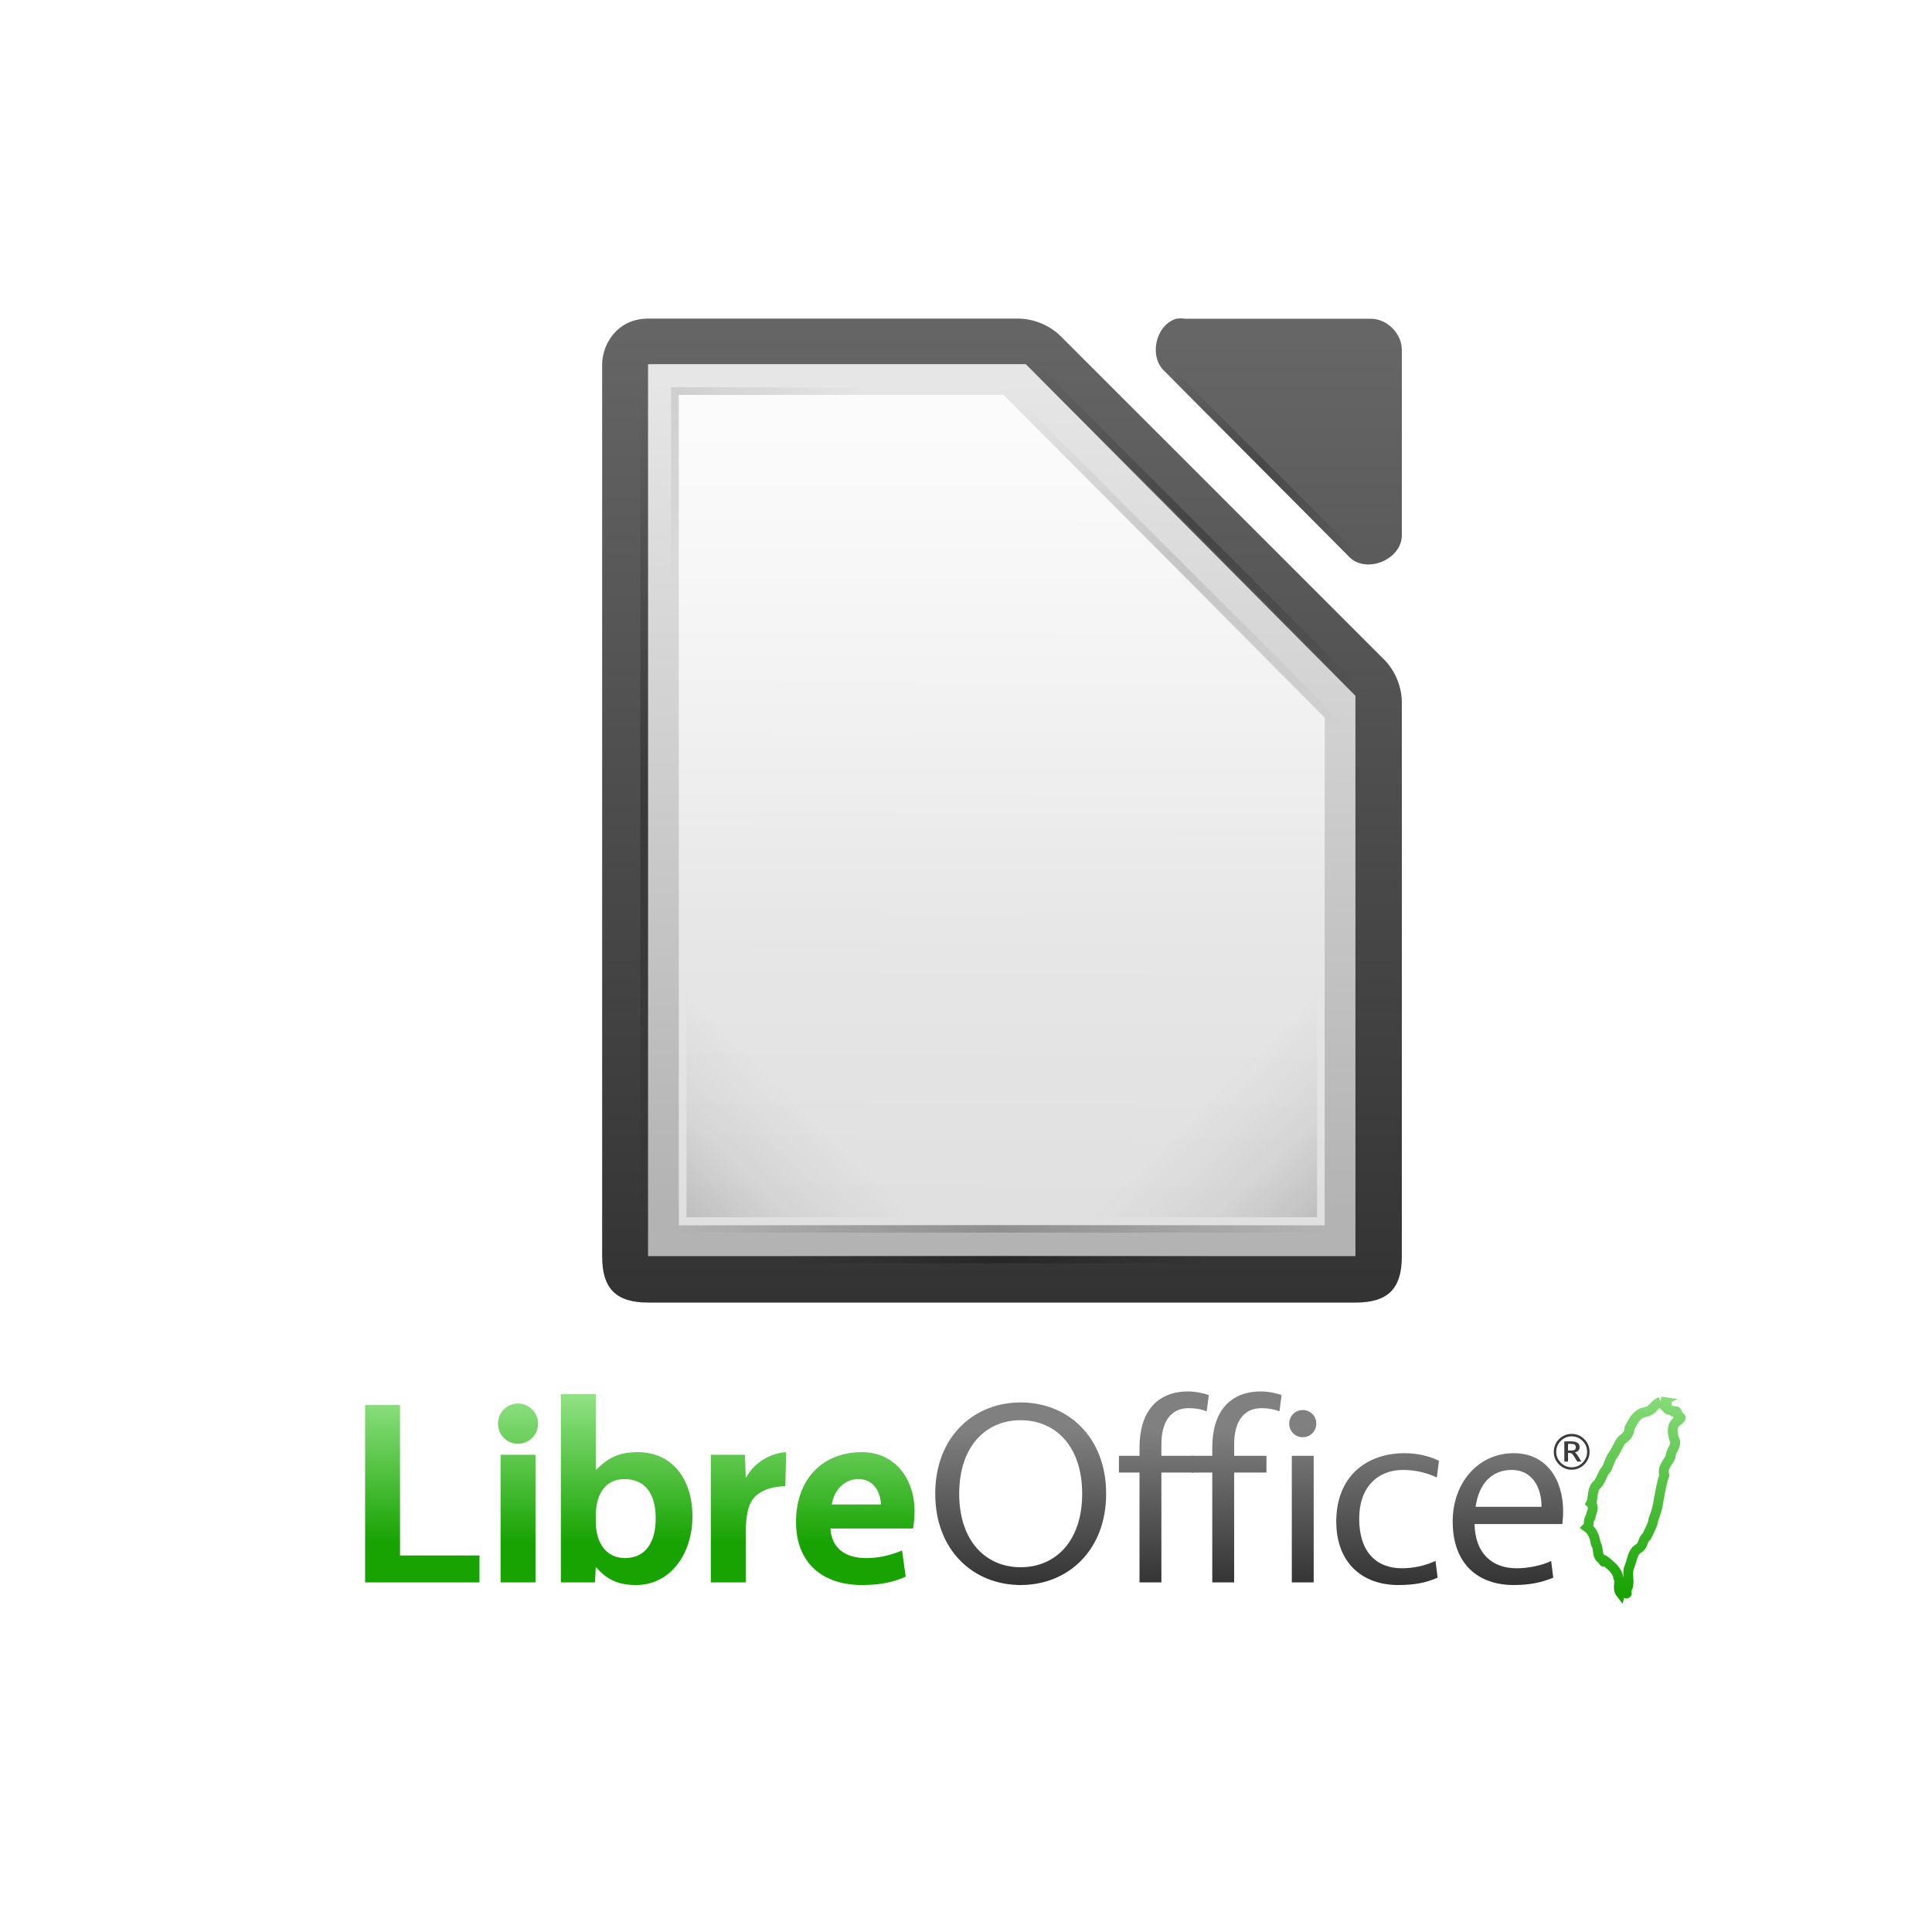 <?xml version="1.0" encoding="UTF-8" standalone="no"?>
<!-- Created with Inkscape (http://www.inkscape.org/) -->
<svg xmlns:dc="http://purl.org/dc/elements/1.1/" xmlns:cc="http://creativecommons.org/ns#" xmlns:rdf="http://www.w3.org/1999/02/22-rdf-syntax-ns#" xmlns:svg="http://www.w3.org/2000/svg" xmlns="http://www.w3.org/2000/svg" xmlns:xlink="http://www.w3.org/1999/xlink" xmlns:sodipodi="http://sodipodi.sourceforge.net/DTD/sodipodi-0.dtd" xmlns:inkscape="http://www.inkscape.org/namespaces/inkscape" width="100mm" height="100mm" viewBox="0 0 100 100" version="1.1" id="svg3807" enable-background="new" sodipodi:docname="libreoffice-tw-logo.svg" inkscape:export-xdpi="90" inkscape:export-ydpi="90">
	<title id="title4240">LibreOffice 臺灣社群標誌設計</title>
	<defs id="defs3801">
		<inkscape:path-effect effect="doeffectstacktest" point_param="0,0" id="path-effect5249" is_visible="true" step="1.5" path_param="M 0,100 100,0"/>
		<linearGradient inkscape:collect="always" id="linearGradient5243">
			<stop style="stop-color:#18a303;stop-opacity:1" offset="0" id="stop5239"/>
			<stop style="stop-color:#85db77;stop-opacity:1" offset="1" id="stop5241"/>
		</linearGradient>
		<linearGradient inkscape:collect="always" xlink:href="#linearGradient10292-1-5" id="linearGradient15297-1" gradientUnits="userSpaceOnUse" x1="110.969" y1="976.3" x2="110.969" y2="992.375"/>
		<linearGradient id="linearGradient10292-1-5" inkscape:collect="always">
			<stop id="stop10294-4-6" offset="0" style="stop-color: rgb(102, 102, 102); stop-opacity: 1;"/>
			<stop id="stop10296-2-9" offset="1" style="stop-color: rgb(51, 51, 51); stop-opacity: 1;"/>
		</linearGradient>
		<linearGradient inkscape:collect="always" xlink:href="#linearGradient10292-1-5" id="linearGradient15293-1" gradientUnits="userSpaceOnUse" gradientTransform="matrix(1,0,0,1,0,-0.106)" x1="121.306" y1="976.378" x2="121.306" y2="992.424"/>
		<linearGradient inkscape:collect="always" xlink:href="#linearGradient10292-1-5" id="linearGradient15295-2" gradientUnits="userSpaceOnUse" gradientTransform="matrix(1.004,0,0,1.01,-1.499,-9.366)" x1="110.969" y1="976.3" x2="110.969" y2="992.375"/>
		<linearGradient inkscape:collect="always" xlink:href="#linearGradient10286-3-7" id="linearGradient15299-0" gradientUnits="userSpaceOnUse" gradientTransform="matrix(7.979,0,0,8.012,-2383.56,-3106.47)" x1="294.343" y1="256.581" x2="294.418" y2="243.139"/>
		<linearGradient id="linearGradient10286-3-7">
			<stop id="stop10288-4-3" offset="0" style="stop-color: rgb(179, 179, 179); stop-opacity: 1;"/>
			<stop id="stop10290-0-0" offset="1" style="stop-color: rgb(230, 230, 230); stop-opacity: 1;"/>
		</linearGradient>
		<linearGradient inkscape:collect="always" xlink:href="#linearGradient15606-06-7" id="linearGradient15301-7" gradientUnits="userSpaceOnUse" gradientTransform="matrix(4,0,0,4,-875,1971.91)" x1="209.062" y1="-765.461" x2="209.062" y2="-781.623"/>
		<linearGradient id="linearGradient15606-06-7">
			<stop style="stop-color: rgb(255, 255, 255); stop-opacity: 0.588;" offset="0" id="stop15608-2-4"/>
			<stop style="stop-color: rgb(255, 255, 255); stop-opacity: 0.863;" offset="1" id="stop15610-2-8"/>
		</linearGradient>
		<linearGradient inkscape:collect="always" xlink:href="#linearGradient8074-1-3" id="linearGradient15303-1" gradientUnits="userSpaceOnUse" gradientTransform="matrix(0.371,0.371,-0.707,0.707,-1492.731,-368.481)" x1="78.822" y1="-1194.638" x2="144" y2="-1194.638"/>
		<linearGradient inkscape:collect="always" id="linearGradient8074-1-3">
			<stop style="stop-color: rgb(0, 0, 0); stop-opacity: 0;" offset="0" id="stop8076-18-0"/>
			<stop id="stop8078-0-7" offset="0.493" style="stop-color: rgb(0, 0, 0); stop-opacity: 1;"/>
			<stop style="stop-color: rgb(0, 0, 0); stop-opacity: 0;" offset="1" id="stop8080-6-2"/>
		</linearGradient>
		<linearGradient inkscape:collect="always" xlink:href="#linearGradient8074-1-3" id="linearGradient15305-5" gradientUnits="userSpaceOnUse" gradientTransform="matrix(0.371,0.371,-0.707,0.707,-1492.731,-351.481)" x1="30.744" y1="-1194.638" x2="144" y2="-1194.638"/>
		<linearGradient inkscape:collect="always" xlink:href="#linearGradient8074-1-3" id="linearGradient15307-2" gradientUnits="userSpaceOnUse" gradientTransform="matrix(0.677,0,0,1,-1170.14,1881.622)" x1="-17" y1="-1194.638" x2="144" y2="-1194.638"/>
		<linearGradient inkscape:collect="always" xlink:href="#linearGradient8074-1-3" id="linearGradient15309-3" gradientUnits="userSpaceOnUse" gradientTransform="matrix(0.342,0,0,1,619.81,2262.27)" x1="-17" y1="-1194.638" x2="144" y2="-1194.638"/>
		<linearGradient inkscape:collect="always" xlink:href="#linearGradient7931-6-2" id="linearGradient15311-1" gradientUnits="userSpaceOnUse" gradientTransform="matrix(0.39,0,0,0.39,622.685,-608.228)" x1="152" y1="-1192.638" x2="113.882" y2="-1230.756"/>
		<linearGradient id="linearGradient7931-6-2" inkscape:collect="always">
			<stop id="stop7933-6-8" offset="0" style="stop-color: rgb(0, 0, 0); stop-opacity: 1;"/>
			<stop style="stop-color: rgb(0, 0, 0); stop-opacity: 0.361;" offset="0.455" id="stop7968-0-0"/>
			<stop id="stop7935-0-6" offset="1" style="stop-color: rgb(0, 0, 0); stop-opacity: 0;"/>
		</linearGradient>
		<linearGradient inkscape:collect="always" xlink:href="#linearGradient7931-6-2" id="linearGradient15313-8" gradientUnits="userSpaceOnUse" gradientTransform="matrix(0.39,0,0,0.39,-659.319,-608.228)" x1="152" y1="-1192.638" x2="113.882" y2="-1230.756"/>
		<linearGradient inkscape:collect="always" xlink:href="#linearGradient7303-8-3" id="linearGradient15315-0" gradientUnits="userSpaceOnUse" gradientTransform="matrix(1,0,0,-1,-1049.002,-880.587)" x1="364.867" y1="300.819" x2="377.852" y2="287.834"/>
		<linearGradient inkscape:collect="always" id="linearGradient7303-8-3">
			<stop style="stop-color: rgb(0, 0, 0); stop-opacity: 1;" offset="0" id="stop7305-7-7"/>
			<stop style="stop-color: rgb(0, 0, 0); stop-opacity: 0;" offset="1" id="stop7307-0-1"/>
		</linearGradient>
		<linearGradient inkscape:collect="always" xlink:href="#linearGradient8074-1-3" id="linearGradient15317-0" gradientUnits="userSpaceOnUse" gradientTransform="matrix(0.371,0.371,-0.707,0.707,-1494.731,-346.481)" x1="30.744" y1="-1194.638" x2="144" y2="-1194.638"/>
		<linearGradient inkscape:collect="always" xlink:href="#linearGradient8074-1-3" id="linearGradient15319-5" gradientUnits="userSpaceOnUse" gradientTransform="matrix(0.522,0,0,1,-674.133,121.99)" x1="-17" y1="-1194.638" x2="144" y2="-1194.638"/>
		<linearGradient inkscape:collect="always" xlink:href="#linearGradient4274-3-3" id="linearGradient15279-0" gradientUnits="userSpaceOnUse" x1="158.494" y1="2022.208" x2="158.494" y2="1982.232"/>
		<linearGradient id="linearGradient4274-3-3">
			<stop id="stop4276-8-6" offset="0" style="stop-color:#333333;stop-opacity:1"/>
			<stop id="stop4278-0-0" offset="1" style="stop-color:#808080;stop-opacity:1"/>
		</linearGradient>
		<filter id="filter4026-4-0" inkscape:label="Inner Shadow Rest" inkscape:menu="Shadows and Glows" inkscape:menu-tooltip="Adds a colorizable drop shadow inside" style="color-interpolation-filters:sRGB">
			<feGaussianBlur id="feGaussianBlur4028-7-2" stdDeviation="1" result="result8"/>
			<feOffset id="feOffset4030-6-8" dx="1" dy="1" result="result11"/>
			<feComposite id="feComposite4032-8-3" in2="result11" result="result6" in="SourceGraphic" operator="in"/>
			<feFlood id="feFlood4034-9-5" result="result10" in="result6" flood-opacity="1" flood-color="rgb(51,51,51)"/>
			<feBlend id="feBlend4036-0-9" in2="result10" mode="normal" in="result6" result="result12"/>
			<feComposite id="feComposite4038-6-0" in2="SourceGraphic" result="result2" operator="in"/>
		</filter>
		<linearGradient y2="1972.846" x2="160.769" y1="2011.218" x1="160.769" gradientUnits="userSpaceOnUse" id="linearGradient6359" xlink:href="#linearGradient4280-7-7" inkscape:collect="always"/>
		<linearGradient id="linearGradient4280-7-7" inkscape:collect="always">
			<stop id="stop4282-3-5" offset="0" style="stop-color:#18a303;stop-opacity:1"/>
			<stop id="stop4284-2-1" offset="1" style="stop-color:#92e285;stop-opacity:1"/>
		</linearGradient>
		<filter inkscape:menu-tooltip="Adds a colorizable drop shadow inside" inkscape:menu="Shadows and Glows" inkscape:label="Inner Shadow Libre" id="filter4195-6-9" style="color-interpolation-filters:sRGB">
			<feGaussianBlur result="result8" stdDeviation="1" id="feGaussianBlur4197-5-0"/>
			<feOffset result="result11" dy="1" dx="1" id="feOffset4199-2-0"/>
			<feComposite operator="in" in="SourceGraphic" result="result6" in2="result11" id="feComposite4201-6-3"/>
			<feFlood flood-color="rgb(16,104,2)" flood-opacity="1" in="result6" result="result10" id="feFlood4203-5-0"/>
			<feBlend result="result12" in="result6" mode="normal" in2="result10" id="feBlend4205-8-6"/>
			<feComposite operator="in" result="result2" in2="SourceGraphic" id="feComposite4207-7-8"/>
		</filter>
		<linearGradient inkscape:collect="always" xlink:href="#linearGradient4274-3-3" id="linearGradient4302" gradientUnits="userSpaceOnUse" x1="158.494" y1="2022.208" x2="158.494" y2="1982.232"/>
		<linearGradient inkscape:collect="always" xlink:href="#linearGradient4274-3-3" id="linearGradient4304" gradientUnits="userSpaceOnUse" x1="158.494" y1="2022.208" x2="158.494" y2="1982.232"/>
		<linearGradient inkscape:collect="always" xlink:href="#linearGradient4274-3-3" id="linearGradient4306" gradientUnits="userSpaceOnUse" x1="158.494" y1="2022.208" x2="158.494" y2="1982.232"/>
		<linearGradient inkscape:collect="always" xlink:href="#linearGradient4274-3-3" id="linearGradient4308" gradientUnits="userSpaceOnUse" x1="158.494" y1="2022.208" x2="158.494" y2="1982.232"/>
		<linearGradient inkscape:collect="always" xlink:href="#linearGradient4274-3-3" id="linearGradient4310" gradientUnits="userSpaceOnUse" x1="158.494" y1="2022.208" x2="158.494" y2="1982.232"/>
		<linearGradient inkscape:collect="always" xlink:href="#linearGradient4274-3-3" id="linearGradient4312" gradientUnits="userSpaceOnUse" x1="158.494" y1="2022.208" x2="158.494" y2="1982.232"/>
		<linearGradient inkscape:collect="always" xlink:href="#linearGradient4280-7-7" id="linearGradient4314" gradientUnits="userSpaceOnUse" x1="160.769" y1="2011.218" x2="160.769" y2="1972.846"/>
		<linearGradient inkscape:collect="always" xlink:href="#linearGradient4280-7-7" id="linearGradient4316" gradientUnits="userSpaceOnUse" x1="160.769" y1="2011.218" x2="160.769" y2="1972.846"/>
		<linearGradient inkscape:collect="always" xlink:href="#linearGradient4280-7-7" id="linearGradient4318" gradientUnits="userSpaceOnUse" x1="160.769" y1="2011.218" x2="160.769" y2="1972.846"/>
		<linearGradient inkscape:collect="always" xlink:href="#linearGradient4280-7-7" id="linearGradient4320" gradientUnits="userSpaceOnUse" x1="160.769" y1="2011.218" x2="160.769" y2="1972.846"/>
		<linearGradient inkscape:collect="always" xlink:href="#linearGradient4280-7-7" id="linearGradient4322" gradientUnits="userSpaceOnUse" x1="160.769" y1="2011.218" x2="160.769" y2="1972.846"/>
		<linearGradient inkscape:collect="always" xlink:href="#linearGradient5243" id="linearGradient5247" gradientUnits="userSpaceOnUse" x1="83.874" y1="279.448" x2="84.366" y2="269.343"/>
	</defs>
	<sodipodi:namedview id="base" pagecolor="#ffffff" bordercolor="#666666" borderopacity="1.0" inkscape:pageopacity="1" inkscape:pageshadow="2" inkscape:document-units="mm" showgrid="false" inkscape:pagecheckerboard="false" inkscape:window-x="65" inkscape:window-y="24" inkscape:window-maximized="1"/>
	<g inkscape:label="圖層 1" inkscape:groupmode="layer" id="layer1" transform="translate(0,-197)" style="opacity:1;">
		<g id="g5300">
			<g transform="matrix(0.398,0,0,0.398,306.969,687.315)" style="display:inline" id="g10483">
				<g inkscape:export-ydpi="90" inkscape:export-xdpi="90" inkscape:export-filename="/home/paulo/LibreOffice Work/Icons/LibreOffice_Initial_Icons-Paulo-3-128.png" id="g5171-2" style="display:inline" transform="translate(-642.002,-24.01)">
					<g transform="matrix(8,0,0,7.997,-938.968,-8974.56)" id="g25513-7" style="display:inline;fill:url(#linearGradient15297-1);fill-opacity:1">
						<path inkscape:connector-curvature="0" sodipodi:nodetypes="ccccccccccc" id="path25515-5" d="m 111,977.123 v 14.502 c 5e-5,0.524 0.226,0.75 0.75,0.75 H 123.25 c 0.524,-5e-5 0.75,-0.226 0.75,-0.75 v -8.981 c 0.006,-0.264 -0.098,-0.529 -0.281,-0.719 l -5.27,-5.271 c -0.19,-0.184 -0.455,-0.287 -0.719,-0.281 h -5.98 c -0.519,0 -0.752,0.436 -0.75,0.75 z" style="color:#000000;font-style:normal;font-variant:normal;font-weight:normal;font-stretch:normal;font-size:medium;line-height:normal;font-family:'Andale Mono';text-indent:0pt;text-align:start;text-decoration:none;text-decoration-line:none;letter-spacing:normal;word-spacing:normal;text-transform:none;direction:ltr;text-anchor:start;display:inline;overflow:visible;visibility:visible;fill:url(#linearGradient15293-1);fill-opacity:1;stroke:none;stroke-width:2;marker:none"/>
						<path inkscape:connector-curvature="0" sodipodi:nodetypes="cccccccc" id="path25517-1" d="m 120.329,976.376 c -0.333,0.107 -0.445,0.613 -0.188,0.852 l 3.012,3.029 c 0.278,0.265 0.832,0.038 0.847,-0.347 v -3.029 c -3e-5,-0.264 -0.239,-0.505 -0.502,-0.505 h -3.012 c -0.052,-0.008 -0.105,-0.008 -0.157,0 z" style="color:#000000;font-style:normal;font-variant:normal;font-weight:normal;font-stretch:normal;font-size:medium;line-height:normal;font-family:'Andale Mono';text-indent:0pt;text-align:start;text-decoration:none;text-decoration-line:none;letter-spacing:normal;word-spacing:normal;text-transform:none;direction:ltr;text-anchor:start;display:inline;overflow:visible;visibility:visible;fill:url(#linearGradient15295-2);fill-opacity:1;fill-rule:nonzero;stroke:none;stroke-width:1;marker:none"/>
					</g>
					<path inkscape:connector-curvature="0" sodipodi:nodetypes="cccccccccccccccc" id="path25519-9" d="m -45,-1160.577 v 2 112 2 h 2 87.998 2 v -2 -70 -0.875 l -0.625,-0.625 -41.749,-42 -0.5,-0.5 h -0.875 -46.249 z" style="color:#000000;font-style:normal;font-variant:normal;font-weight:normal;font-stretch:normal;font-size:medium;line-height:normal;font-family:'Andale Mono';text-indent:0pt;text-align:start;text-decoration:none;text-decoration-line:none;letter-spacing:normal;word-spacing:normal;text-transform:none;direction:ltr;text-anchor:start;display:inline;overflow:visible;visibility:visible;fill:url(#linearGradient15299-0);fill-opacity:1;fill-rule:nonzero;stroke:none;stroke-width:1;marker:none"/>
					<path style="display:inline;fill:url(#linearGradient15301-7);fill-opacity:1;stroke:none" d="M -41,-1156.577 H 1.234 l 41.764,42 v 66 h -83.997 z" id="path25521-0" inkscape:connector-curvature="0" sodipodi:nodetypes="cccccc" inkscape:export-filename="/home/bedipp/DocumentFoundation/Writer_16.png" inkscape:export-xdpi="90" inkscape:export-ydpi="90"/>
				</g>
				<path inkscape:export-ydpi="90" inkscape:export-xdpi="90" inkscape:export-filename="/home/paulo/LibreOffice Work/Icons/LibreOffice_Initial_Icons-Paulo-3-128.png" style="color:#000000;display:inline;overflow:visible;visibility:visible;opacity:0.25;fill:url(#linearGradient15303-1);fill-opacity:1;fill-rule:nonzero;stroke:none;stroke-width:1;marker:none" d="m -618.295,-1183.517 23.662,23.662 -0.707,0.707 -23.662,-23.662 z" id="path20877-0" inkscape:connector-curvature="0" sodipodi:nodetypes="ccccc"/>
				<path inkscape:export-ydpi="90" inkscape:export-xdpi="90" inkscape:export-filename="/home/paulo/LibreOffice Work/Icons/LibreOffice_Initial_Icons-Paulo-3-128.png" sodipodi:nodetypes="ccccc" inkscape:connector-curvature="0" id="path20879-6" d="m -636.295,-1184.517 41.662,41.662 -0.707,0.707 -41.662,-41.662 z" style="color:#000000;display:inline;overflow:visible;visibility:visible;opacity:0.25;fill:url(#linearGradient15305-5);fill-opacity:1;fill-rule:nonzero;stroke:none;stroke-width:1;marker:none"/>
				<rect inkscape:export-ydpi="90" inkscape:export-xdpi="90" inkscape:export-filename="/home/paulo/LibreOffice Work/Icons/LibreOffice_Initial_Icons-Paulo-3-128.png" transform="rotate(90)" y="687.002" x="-1181.648" height="1" width="109" id="rect20881-2" style="color:#000000;display:inline;overflow:visible;visibility:visible;opacity:0.25;fill:url(#linearGradient15307-2);fill-opacity:1;fill-rule:nonzero;stroke:none;stroke-width:1;marker:none"/>
				<rect inkscape:export-ydpi="90" inkscape:export-xdpi="90" inkscape:export-filename="/home/paulo/LibreOffice Work/Icons/LibreOffice_Initial_Icons-Paulo-3-128.png" style="color:#000000;display:inline;overflow:visible;visibility:visible;opacity:0.25;fill:url(#linearGradient15309-3);fill-opacity:1;fill-rule:nonzero;stroke:none;stroke-width:1;marker:none" id="rect20883-0" width="55" height="1" x="614.002" y="1067.648" transform="scale(-1)"/>
				<rect inkscape:export-ydpi="90" inkscape:export-xdpi="90" inkscape:export-filename="/home/paulo/LibreOffice Work/Icons/LibreOffice_Initial_Icons-Paulo-3-128.png" transform="scale(-1,1)" style="color:#000000;display:inline;overflow:visible;visibility:visible;opacity:0.15;fill:url(#linearGradient15311-1);fill-opacity:1;fill-rule:nonzero;stroke:none;stroke-width:2;marker:none" id="rect20885-2" width="32" height="32" x="650.002" y="-1105.648"/>
				<rect inkscape:export-ydpi="90" inkscape:export-xdpi="90" inkscape:export-filename="/home/paulo/LibreOffice Work/Icons/LibreOffice_Initial_Icons-Paulo-3-128.png" y="-1105.648" x="-632.002" height="32" width="32" id="rect20887-4" style="color:#000000;display:inline;overflow:visible;visibility:visible;opacity:0.15;fill:url(#linearGradient15313-8);fill-opacity:1;fill-rule:nonzero;stroke:none;stroke-width:2;marker:none"/>
				<path inkscape:export-ydpi="90" inkscape:export-xdpi="90" inkscape:export-filename="/home/paulo/LibreOffice Work/Icons/LibreOffice_Initial_Icons-Paulo-3-128.png" inkscape:connector-curvature="0" style="color:#000000;display:inline;overflow:visible;visibility:visible;opacity:0.1;fill:url(#linearGradient15315-0);fill-opacity:1;fill-rule:nonzero;stroke:none;stroke-width:2;marker:none" d="m -684.002,-1156.587 v -24 -1 h 1 24 v 1 h -24 v 24 z" id="path20889-9" sodipodi:nodetypes="ccccccccc"/>
				<path inkscape:export-ydpi="90" inkscape:export-xdpi="90" inkscape:export-filename="/home/paulo/LibreOffice Work/Icons/LibreOffice_Initial_Icons-Paulo-3-128.png" style="color:#000000;display:inline;overflow:visible;visibility:visible;opacity:0.1;fill:url(#linearGradient15317-0);fill-opacity:1;fill-rule:nonzero;stroke:none;stroke-width:1;marker:none" d="m -638.295,-1179.517 41.662,41.662 -0.707,0.707 -41.662,-41.662 z" id="path20891-9" inkscape:connector-curvature="0" sodipodi:nodetypes="ccccc"/>
				<rect inkscape:export-ydpi="90" inkscape:export-xdpi="90" inkscape:export-filename="/home/paulo/LibreOffice Work/Icons/LibreOffice_Initial_Icons-Paulo-3-128.png" style="color:#000000;display:inline;overflow:visible;visibility:visible;opacity:0.2;fill:url(#linearGradient15319-5);fill-opacity:1;fill-rule:nonzero;stroke:none;stroke-width:1;marker:none" id="rect20893-9" width="83.997" height="1" x="-683.002" y="-1072.648"/>
			</g>
			<g id="g5266">
				<g transform="matrix(0.2,0,0,0.2,-1.984,-77.608)" id="g9823" style="display:inline">
					<g transform="matrix(0.998,0,0,1.002,4.9545742e-6,-244)" style="font-style:normal;font-variant:normal;font-weight:normal;font-stretch:normal;font-size:67.562px;font-family:Vegur;-inkscape-font-specification:Vegur;display:inline;fill:url(#linearGradient15279-0);fill-opacity:1;stroke:none;filter:url(#filter4026-4-0)" id="text4528-0">
						<path inkscape:connector-curvature="0" d="m 273.622,1975.037 c -12.161,0 -22.16,8.851 -22.16,23.579 0,14.729 9.999,23.579 22.16,23.579 12.161,0 22.16,-8.851 22.16,-23.579 0,-14.729 -9.999,-23.579 -22.16,-23.579 m 0,4.594 c 9.053,0 15.945,6.756 15.945,18.985 0,12.229 -6.891,18.985 -15.945,18.985 -9.053,0 -15.945,-6.756 -15.945,-18.985 0,-12.229 6.891,-18.985 15.945,-18.985" style="font-weight:normal;-inkscape-font-specification:'Andale Mono';fill:url(#linearGradient4302)" id="path4576-4"/>
						<path inkscape:connector-curvature="0" d="m 304.435,1986.725 v 2.095 h -5.337 v 4.324 h 5.337 v 28.376 h 5.675 v -28.376 h 8.378 v -4.324 h -8.378 v -2.973 c 0,-5.878 2.5,-9.324 7.026,-9.324 2.094,0 3.446,0.338 4.729,0.811 l 0.54,-4.189 c -1.216,-0.473 -3.513,-0.946 -5.337,-0.946 -8.04,0 -12.634,5.202 -12.634,14.526" style="font-weight:normal;-inkscape-font-specification:'Andale Mono';fill:url(#linearGradient4304)" id="path4578-8"/>
						<path inkscape:connector-curvature="0" d="m 323.302,1986.725 v 2.095 h -5.337 v 4.324 h 5.337 v 28.376 h 5.675 v -28.376 h 8.378 v -4.324 h -8.378 v -2.973 c 0,-5.878 2.5,-9.324 7.026,-9.324 2.094,0 3.446,0.338 4.729,0.811 l 0.54,-4.189 c -1.216,-0.473 -3.513,-0.946 -5.337,-0.946 -8.04,0 -12.634,5.202 -12.634,14.526" style="font-weight:normal;-inkscape-font-specification:'Andale Mono';fill:url(#linearGradient4306)" id="path4580-7"/>
						<path inkscape:connector-curvature="0" d="m 343.929,2021.52 h 5.675 v -32.7 h -5.675 v 32.7 m 2.838,-37.497 c 1.959,0 3.513,-1.554 3.513,-3.513 0,-1.959 -1.554,-3.513 -3.513,-3.513 -1.959,0 -3.513,1.554 -3.513,3.513 0,1.959 1.554,3.513 3.513,3.513" style="font-weight:normal;-inkscape-font-specification:'Andale Mono';fill:url(#linearGradient4308)" id="path4582-0"/>
						<path inkscape:connector-curvature="0" d="m 361.405,2005.034 c 0,-8.243 4.932,-12.567 11.35,-12.567 3.378,0 6.351,0.811 8.783,1.959 l 0.54,-4.324 c -2.027,-1.014 -5.27,-1.959 -8.851,-1.959 -10.134,0 -17.769,6.148 -17.769,17.634 0,10.81 6.891,16.418 16.012,16.418 4.054,0 6.959,-0.473 10.269,-1.892 l -0.54,-4.324 c -2.838,1.284 -5.878,1.892 -8.716,1.892 -6.554,0 -11.08,-4.121 -11.08,-12.837" style="font-weight:normal;-inkscape-font-specification:'Andale Mono';fill:url(#linearGradient4310)" id="path4584-8"/>
						<path inkscape:connector-curvature="0" d="m 414.09,2006.453 c 0.135,-1.216 0.203,-2.229 0.203,-3.243 0,-8.378 -4.392,-15.066 -12.837,-15.066 -9.121,0 -15.81,7.567 -15.81,17.634 0,11.08 6.689,16.418 15.81,16.418 4.054,0 7.094,-0.608 10.269,-1.892 l -0.54,-4.324 c -2.5,1.216 -6.081,1.892 -8.918,1.892 -6.554,0 -10.81,-3.986 -10.945,-11.418 h 22.769 m -13.107,-13.985 c 5,0 7.702,4.121 7.702,9.526 h -17.093 c 0.811,-5.743 3.986,-9.526 9.391,-9.526" style="font-weight:normal;-inkscape-font-specification:'Andale Mono';fill:url(#linearGradient4312)" id="path4586-6"/>
					</g>
					<g transform="matrix(0.998,0,0,1.002,4.9545742e-6,-244)" style="font-style:normal;font-variant:normal;font-weight:normal;font-stretch:normal;font-size:67.562px;font-family:Vegur;-inkscape-font-specification:Vegur;display:inline;fill:url(#linearGradient6359);fill-opacity:1;stroke:none;filter:url(#filter4195-6-9)" id="text4542-2">
						<path inkscape:connector-curvature="0" d="m 103.619,1975.712 v 45.807 h 29.66 v -6.959 h -20.607 v -38.848 h -9.053" id="path4589-4" style="fill:url(#linearGradient4314)"/>
						<path inkscape:connector-curvature="0" d="m 138.751,2021.52 h 9.053 v -32.97 h -9.053 v 32.97 m 4.527,-35.808 c 2.838,0 5.202,-2.297 5.202,-5.202 0,-2.838 -2.365,-5.202 -5.202,-5.202 -2.905,0 -5.202,2.365 -5.202,5.202 0,2.905 2.297,5.202 5.202,5.202" id="path4591-7" style="fill:url(#linearGradient4316)"/>
						<path inkscape:connector-curvature="0" d="m 163.57,1992.4 h -0.135 v -19.526 h -9.053 v 48.645 h 8.851 l 0.203,-3.851 h 0.135 c 2.838,3.175 5.675,4.527 10.337,4.527 8.783,0 14.593,-7.905 14.593,-17.769 0,-9.526 -5.202,-16.553 -14.188,-16.553 -4.797,0 -7.635,1.419 -10.742,4.527 m -0.135,11.891 c 0,-5.675 2.567,-9.459 7.432,-9.459 5.405,0 8.107,3.851 8.107,10.134 0,6.216 -2.635,10.269 -7.972,10.269 -4.662,0 -7.567,-3.648 -7.567,-9.459 v -1.486" id="path4593-9" style="fill:url(#linearGradient4318)"/>
						<path inkscape:connector-curvature="0" d="m 212.793,1987.873 c -4.324,0.27 -8.445,2.905 -10.337,6.553 h -0.135 l -0.203,-5.878 h -8.851 v 32.97 h 9.053 v -12.431 c 0,-6.621 1.216,-8.986 3.311,-10.472 1.824,-1.284 3.986,-1.824 6.959,-1.959 l 0.203,-8.783" id="path4595-3" style="fill:url(#linearGradient4320)"/>
						<path inkscape:connector-curvature="0" d="m 246.103,2003.075 c 0,-8.175 -5,-15.201 -13.648,-15.201 -10.405,0 -17.093,7.162 -17.093,18.039 0,10.607 6.891,16.283 17.093,16.283 4.797,0 8.175,-0.743 11.35,-2.162 l -0.946,-6.756 c -2.973,1.216 -6.013,1.959 -9.256,1.959 -5.473,0 -8.986,-2.5 -9.324,-7.635 h 21.417 c 0.27,-1.216 0.405,-3.108 0.405,-4.527 m -14.593,-8.243 c 3.919,0 5.743,3.175 5.878,6.554 h -12.769 c 0.676,-3.784 3.311,-6.554 6.891,-6.554" id="path4597-9" style="fill:url(#linearGradient4322)"/>
					</g>
				</g>
				<path sodipodi:nodetypes="ccccccccccccccccccccccccccccc" inkscape:connector-curvature="0" id="svg_29" d="m 85.966,269.546 c -0.507,0.242 -0.296,0.427 -0.877,0.561 -0.399,0.092 -0.552,0.464 -0.743,0.8 0.012,0.296 -0.21,0.493 -0.385,0.611 -0.167,0.176 -0.309,0.589 -0.509,0.848 -0.115,0.175 -0.169,0.4 -0.298,0.671 -0.248,0.247 -0.267,0.636 -0.548,0.859 -0.215,0.266 -0.13,0.684 -0.258,0.92 0.221,0.224 -0.009,0.509 -0.022,0.708 -0.149,0.181 -0.039,0.391 -0.171,0.527 0.296,0.211 0.381,0.51 0.448,0.86 0.178,0.273 0.004,0.62 0.346,0.821 0.175,0.294 -0.167,-0.181 0.168,0.084 0.276,0.234 0.577,0.447 0.65,0.844 0.111,0.274 -0.07,0.555 0.107,0.788 0.079,-0.289 0.461,0.317 0.277,-0.139 0.29,-0.304 0.025,-0.802 0.173,-1.175 0.15,-0.334 0.157,-0.783 0.476,-0.976 0.275,-0.147 0.199,-0.452 0.423,-0.622 0.155,-0.319 0.322,-0.592 0.364,-0.908 0.128,-0.317 0.226,-0.659 0.268,-1.007 0.082,-0.425 0.155,-0.887 0.29,-1.27 -0.133,-0.356 0.172,-0.631 0.32,-0.935 0.003,-0.318 0.261,-0.513 0.248,-0.785 -0.089,-0.187 -0.27,-0.778 0.052,-1.025 0.138,-0.136 0.387,-0.235 0.096,-0.287 -0.05,-0.185 -0.012,-0.331 -0.253,-0.267 -0.133,-0.111 -0.341,-0.014 -0.342,-0.246 -0.155,0.084 -0.144,-0.247 -0.301,-0.26 z" style="fill:none;stroke:url(#linearGradient5247);stroke-width:0.509;stroke-miterlimit:4;stroke-dasharray:none;stroke-opacity:1;fill-opacity:1;opacity:1"/>
			</g>
		</g>
		<g transform="matrix(0.131,0,0,0.131,6.416,261.352)" style="color:#000000;font-style:normal;font-variant:normal;font-weight:normal;font-stretch:normal;font-size:12.204px;line-height:125%;font-family:Vegur;-inkscape-font-specification:Vegur;letter-spacing:0px;word-spacing:0px;display:inline;overflow:visible;visibility:visible;fill:#3c3c3c;fill-opacity:1;fill-rule:nonzero;stroke:none;marker:none;enable-background:accumulate" id="text5148">
			<path d="m 572.008,76.291 c -0.833,1.4e-5 -1.608,0.149 -2.326,0.448 -0.718,0.299 -1.376,0.747 -1.974,1.344 -0.598,0.598 -1.049,1.262 -1.354,1.993 -0.305,0.725 -0.458,1.5 -0.458,2.326 0,0.82 0.153,1.592 0.458,2.317 0.305,0.718 0.756,1.376 1.354,1.974 0.598,0.598 1.255,1.049 1.974,1.354 0.718,0.299 1.494,0.448 2.326,0.448 0.839,10e-7 1.618,-0.149 2.336,-0.448 0.725,-0.305 1.386,-0.756 1.983,-1.354 0.591,-0.591 1.033,-1.246 1.325,-1.964 0.299,-0.718 0.448,-1.494 0.448,-2.326 -2e-5,-0.845 -0.149,-1.627 -0.448,-2.346 -0.299,-0.725 -0.741,-1.383 -1.325,-1.974 -0.598,-0.597 -1.259,-1.046 -1.983,-1.344 -0.718,-0.299 -1.497,-0.448 -2.336,-0.448 m 0,-0.982 c 0.966,1.4e-5 1.866,0.175 2.698,0.524 0.839,0.35 1.605,0.871 2.298,1.564 0.693,0.693 1.211,1.456 1.554,2.288 0.343,0.833 0.515,1.738 0.515,2.717 -2e-5,0.966 -0.172,1.866 -0.515,2.698 -0.343,0.826 -0.861,1.586 -1.554,2.279 -0.693,0.693 -1.459,1.214 -2.298,1.564 -0.833,0.35 -1.732,0.524 -2.698,0.524 -0.966,0 -1.869,-0.175 -2.708,-0.524 -0.833,-0.35 -1.595,-0.871 -2.288,-1.564 -0.693,-0.693 -1.211,-1.452 -1.554,-2.279 -0.343,-0.833 -0.515,-1.732 -0.515,-2.698 0,-0.979 0.172,-1.885 0.515,-2.717 0.343,-0.833 0.861,-1.595 1.554,-2.288 0.693,-0.693 1.456,-1.214 2.288,-1.564 0.839,-0.35 1.742,-0.524 2.708,-0.524 m -0.257,3.947 h -1.173 v 2.632 h 1.173 c 0.699,7e-6 1.185,-0.099 1.459,-0.296 0.28,-0.197 0.42,-0.534 0.42,-1.011 -10e-6,-0.483 -0.14,-0.823 -0.42,-1.02 -0.28,-0.203 -0.766,-0.305 -1.459,-0.305 m 0.067,-0.982 c 1.119,1.2e-5 1.955,0.191 2.508,0.572 0.553,0.375 0.83,0.947 0.83,1.716 -10e-6,0.547 -0.168,0.998 -0.505,1.354 -0.331,0.356 -0.801,0.588 -1.411,0.696 0.153,0.051 0.334,0.2 0.543,0.448 0.216,0.242 0.47,0.594 0.763,1.058 l 1.306,2.126 h -1.64 l -1.23,-1.993 c -0.375,-0.61 -0.68,-0.995 -0.915,-1.154 -0.229,-0.165 -0.515,-0.248 -0.858,-0.248 h -0.629 v 3.394 h -1.478 v -7.971 h 2.717" style="color:#000000;font-size:19.527px;-inkscape-font-specification:Vegur;display:inline;overflow:visible;visibility:visible;fill:#3c3c3c;marker:none;enable-background:accumulate" id="path8894" inkscape:connector-curvature="0"/>
		</g>
	</g>
</svg>
